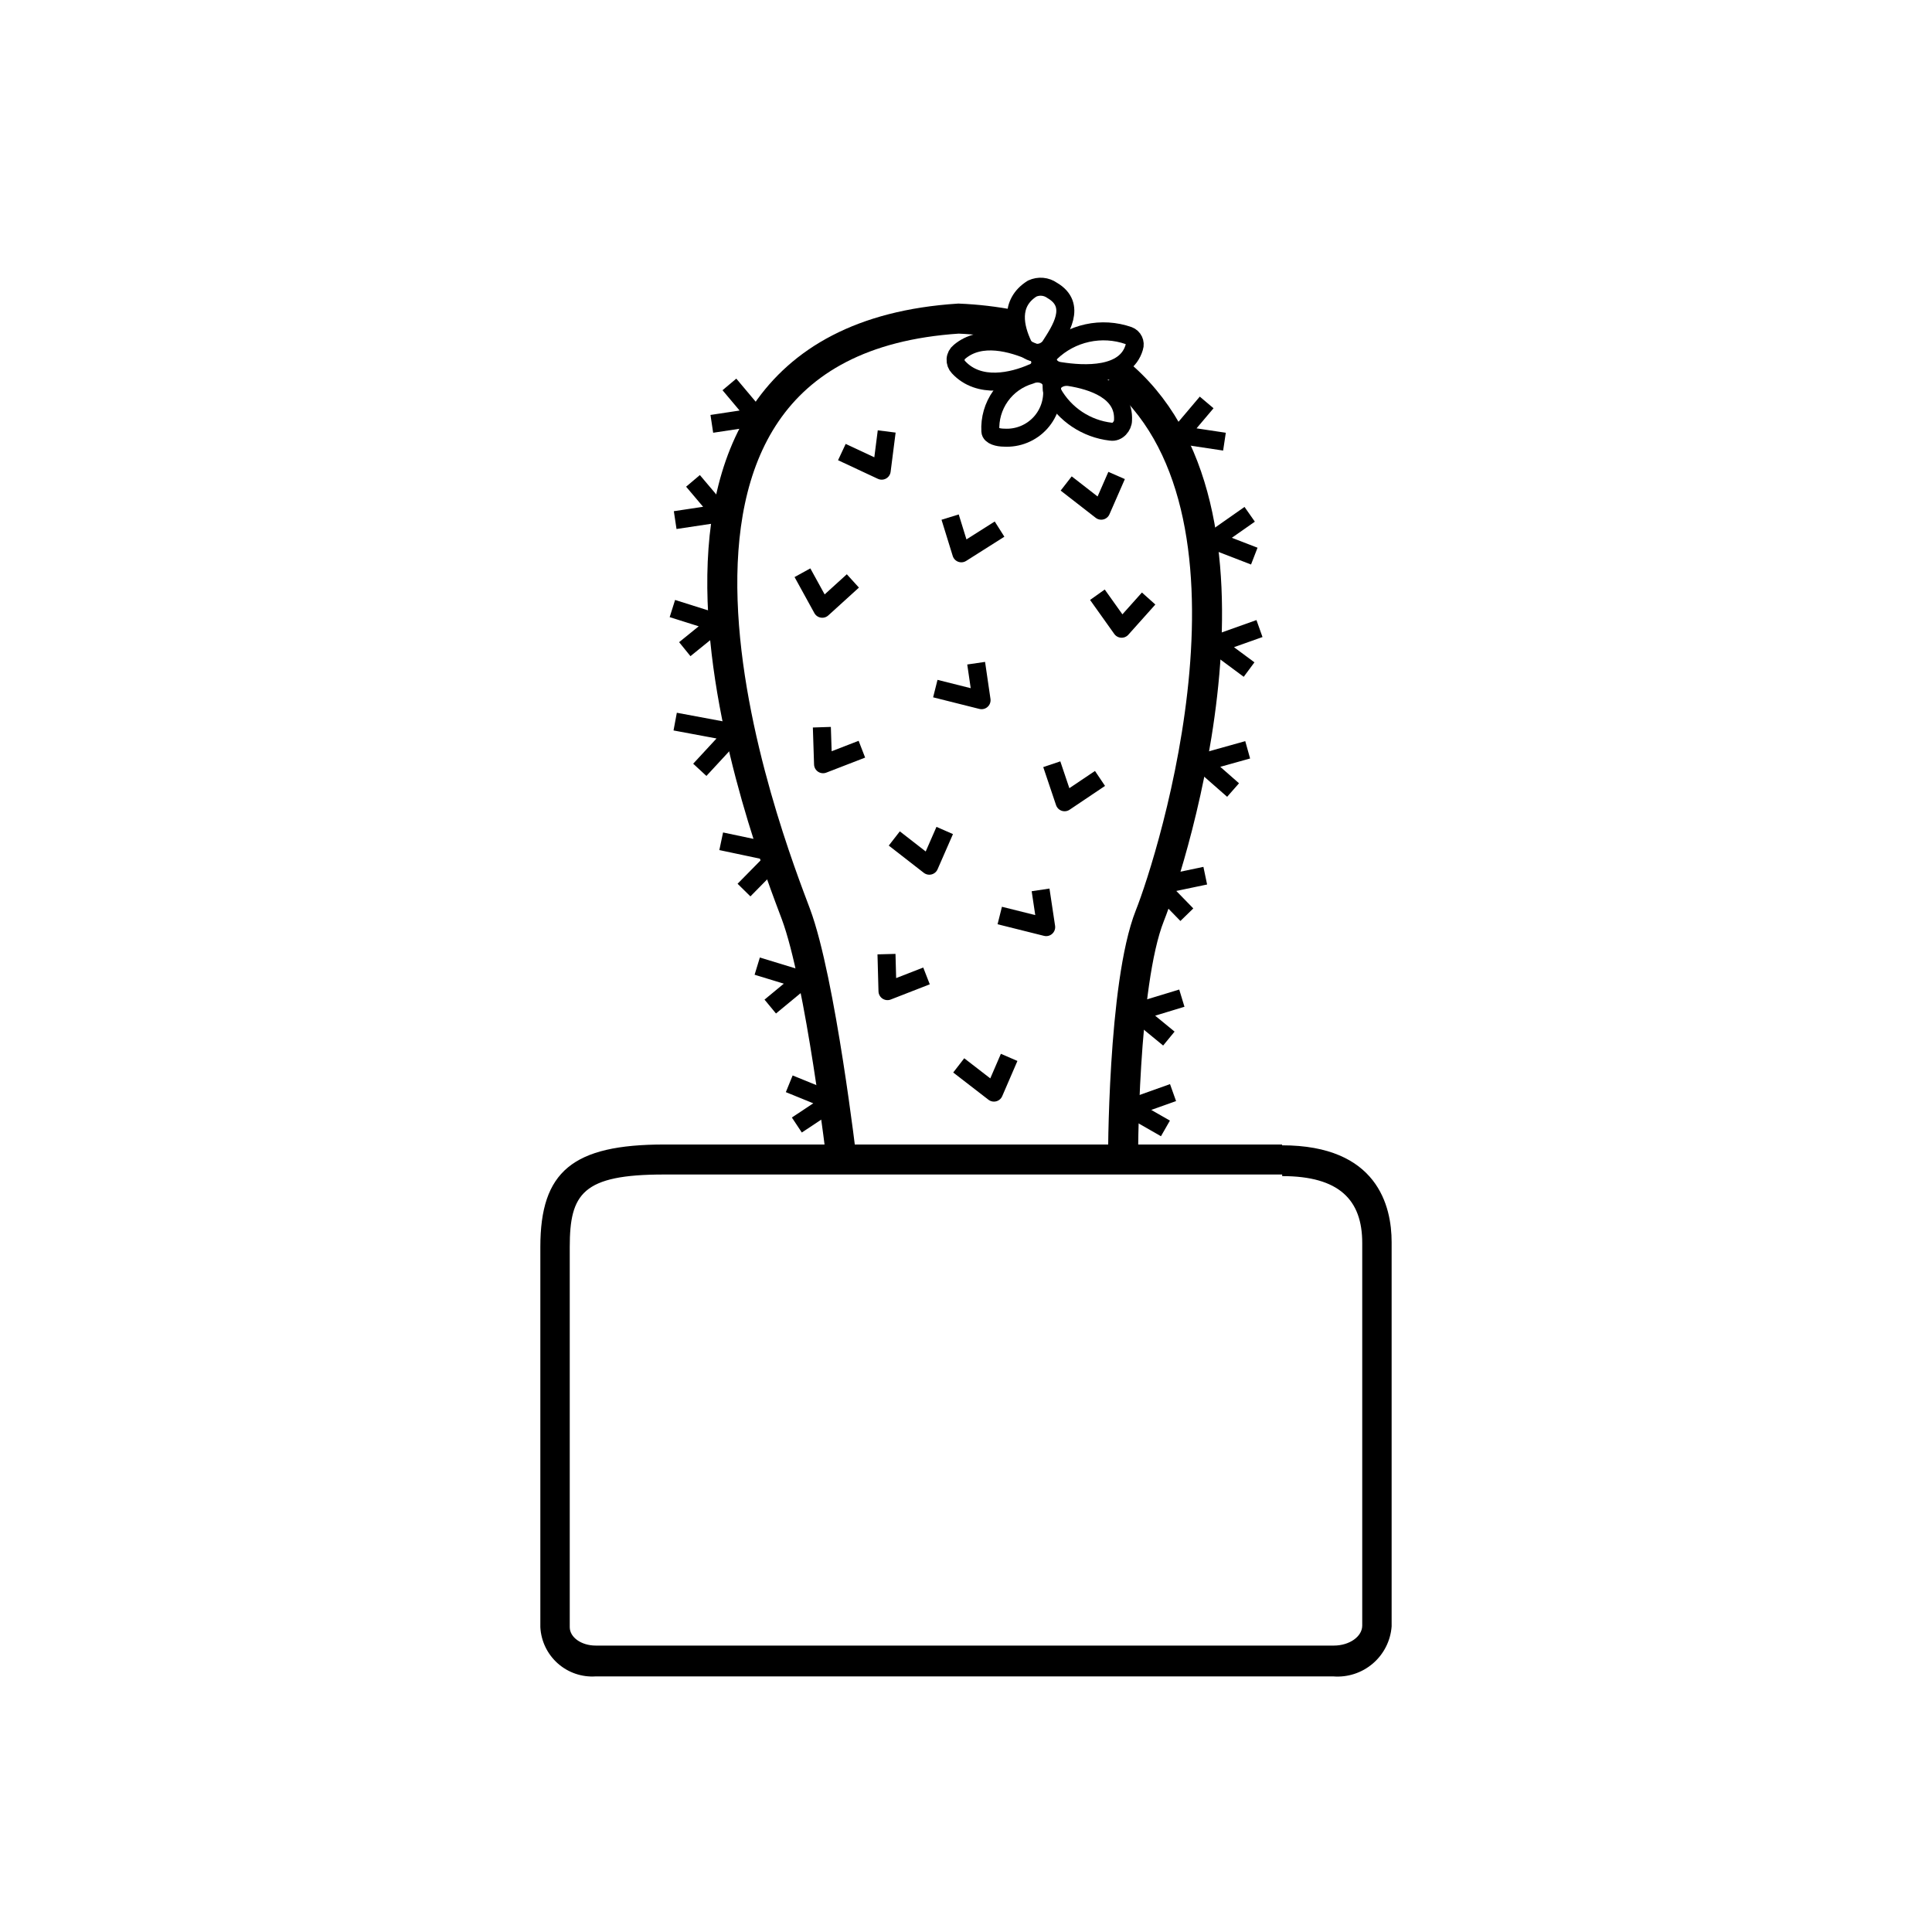 <?xml version="1.0" encoding="UTF-8"?>
<!-- Uploaded to: SVG Repo, www.svgrepo.com, Generator: SVG Repo Mixer Tools -->
<svg width="800px" height="800px" version="1.1" viewBox="144 144 512 512" xmlns="http://www.w3.org/2000/svg">
 <path d="m483.79 455.68c15.113 0 21.215 6.312 21.215 17.711v101.4c0 2.918-3.394 5.305-7.531 5.305h-195.59c-3.816 0-6.894-2.176-6.894-4.879v-100.76c0-14.105 3.394-19.199 24.926-19.199h163.87m0-7.953h-163.71c-24.289 0-32.879 7.106-32.879 27.152v100.76c0.191 3.688 1.852 7.144 4.613 9.598s6.391 3.695 10.074 3.449h195.43c3.816 0.305 7.594-0.922 10.5-3.41s4.703-6.035 4.984-9.848v-101.82c0-9.598-3.766-25.668-29.062-25.668z"/>
 <path transform="matrix(5.303 0 0 5.303 148.09 148.09)" d="m55 17.78c8.4 6.77 2.81 24.4 1.69 27.21-1.36 3.43-1.34 12.32-1.34 12.32" fill="none" stroke="#000000" stroke-miterlimit="5" stroke-width="1.5"/>
 <path transform="matrix(5.303 0 0 5.303 148.09 148.09)" d="m41.3 57.31s-1.06-9.09-2.3-12.41c-1.24-3.321-11.231-28.49 8.13-29.75 0.913 0.038 1.823 0.144 2.72 0.32" fill="none" stroke="#000000" stroke-miterlimit="5" stroke-width="1.5"/>
 <path transform="matrix(5.303 0 0 5.303 148.09 148.09)" d="m50.36 16.47c-0.41-0.86-0.71-2.09 0.45-2.82v7.36e-4c0.326-0.152 0.707-0.118 1 0.09 1.27 0.74 0.4 2-0.12 2.81-0.164 0.209-0.421 0.325-0.686 0.309-0.266-0.016-0.506-0.161-0.644-0.389z" fill="none" stroke="#000000" stroke-linejoin="round" stroke-width=".9"/>
 <path transform="matrix(5.303 0 0 5.303 148.09 148.09)" d="m51.74 16.85c0.506-0.488 1.138-0.825 1.825-0.975 0.687-0.15 1.402-0.107 2.065 0.125 0.237 0.089 0.361 0.35 0.28 0.59-0.43 1.46-2.47 1.38-3.72 1.18-0.53-0.07-0.77-0.57-0.45-0.92z" fill="none" stroke="#000000" stroke-linejoin="round" stroke-width=".9"/>
 <path transform="matrix(5.303 0 0 5.303 148.09 148.09)" d="m52.66 18.07c1.16 0.18 2.77 0.7 2.69 2.16 0 0.28-0.27 0.63-0.61 0.57v7.36e-4c-1.22-0.141-2.299-0.859-2.9-1.93-0.21-0.45 0.26-0.871 0.82-0.801z" fill="none" stroke="#000000" stroke-linejoin="round" stroke-width=".9"/>
 <path transform="matrix(5.303 0 0 5.303 148.09 148.09)" d="m51.78 18.46c0.114 0.683-0.089 1.38-0.552 1.895-0.464 0.514-1.137 0.788-1.827 0.745-0.28 0-0.67-0.09-0.68-0.32-0.035-0.626 0.144-1.246 0.507-1.756 0.364-0.511 0.891-0.882 1.493-1.054 0.46-0.21 1.04 0.029 1.06 0.49z" fill="none" stroke="#000000" stroke-linejoin="round" stroke-width=".9"/>
 <path transform="matrix(5.303 0 0 5.303 148.09 148.09)" d="m50.83 17.86c-1 0.44-2.67 0.83-3.7-0.28h-7.37e-4c-0.102-0.105-0.155-0.249-0.146-0.396 0.01-0.147 0.081-0.282 0.196-0.373 1.06-0.9 2.63-0.45 3.65 0h7.36e-4c0.229 0.071 0.386 0.284 0.386 0.525 0 0.24-0.157 0.453-0.386 0.524z" fill="none" stroke="#000000" stroke-linejoin="round" stroke-width=".9"/>
 <path transform="matrix(5.303 0 0 5.303 148.09 148.09)" d="m35.68 18.44 1.37 1.63-2.249 0.34" fill="none" stroke="#000000" stroke-linejoin="round" stroke-width=".9"/>
 <path transform="matrix(5.303 0 0 5.303 148.09 148.09)" d="m33.86 23.26 1.37 1.62-2.26 0.34" fill="none" stroke="#000000" stroke-linejoin="round" stroke-width=".9"/>
 <path transform="matrix(5.303 0 0 5.303 148.09 148.09)" d="m43.54 20.79-0.25 1.96-1.99-0.93" fill="none" stroke="#000000" stroke-linejoin="round" stroke-width=".9"/>
 <path transform="matrix(5.303 0 0 5.303 148.09 148.09)" d="m49.18 25.67-1.91 1.21-0.56-1.81" fill="none" stroke="#000000" stroke-linejoin="round" stroke-width=".9"/>
 <path transform="matrix(5.303 0 0 5.303 148.09 148.09)" d="m54.07 28.95 1.21 1.699 1.35-1.51" fill="none" stroke="#000000" stroke-linejoin="round" stroke-width=".9"/>
 <path transform="matrix(5.303 0 0 5.303 148.09 148.09)" d="m45.97 33.64 2.311 0.58-0.27-1.849" fill="none" stroke="#000000" stroke-linejoin="round" stroke-width=".9"/>
 <path transform="matrix(5.303 0 0 5.303 148.09 148.09)" d="m43.92 41.13 1.75 1.361 0.77-1.76" fill="none" stroke="#000000" stroke-linejoin="round" stroke-width=".9"/>
 <path transform="matrix(5.303 0 0 5.303 148.09 148.09)" d="m52.51 23.39 1.75 1.36 0.77-1.76" fill="none" stroke="#000000" stroke-linejoin="round" stroke-width=".9"/>
 <path transform="matrix(5.303 0 0 5.303 148.09 148.09)" d="m51.79 37.42 0.64 1.9 1.77-1.19" fill="none" stroke="#000000" stroke-linejoin="round" stroke-width=".9"/>
 <path transform="matrix(5.303 0 0 5.303 148.09 148.09)" d="m39.33 27.85 0.99 1.8 1.53-1.39" fill="none" stroke="#000000" stroke-linejoin="round" stroke-width=".9"/>
 <path transform="matrix(5.303 0 0 5.303 148.09 148.09)" d="m40.3 35.57 0.06 1.85 1.94-0.751" fill="none" stroke="#000000" stroke-linejoin="round" stroke-width=".9"/>
 <path transform="matrix(5.303 0 0 5.303 148.09 148.09)" d="m49.19 44.98 2.32 0.58-0.28-1.86" fill="none" stroke="#000000" stroke-linejoin="round" stroke-width=".9"/>
 <path transform="matrix(5.303 0 0 5.303 148.09 148.09)" d="m47.14 52.47 1.76 1.36 0.76-1.76" fill="none" stroke="#000000" stroke-linejoin="round" stroke-width=".9"/>
 <path transform="matrix(5.303 0 0 5.303 148.09 148.09)" d="m43.53 46.91 0.05 1.849 1.95-0.76" fill="none" stroke="#000000" stroke-linejoin="round" stroke-width=".9"/>
 <path transform="matrix(5.303 0 0 5.303 148.09 148.09)" d="m32.83 29.64 2.25 0.71-1.63 1.32" fill="none" stroke="#000000" stroke-linejoin="round" stroke-width=".9"/>
 <path transform="matrix(5.303 0 0 5.303 148.09 148.09)" d="m32.97 35.29 2.95 0.55-1.72 1.86" fill="none" stroke="#000000" stroke-linejoin="round" stroke-width=".9"/>
 <path transform="matrix(5.303 0 0 5.303 148.09 148.09)" d="m35.27 41.27 2.93 0.619-1.791 1.82" fill="none" stroke="#000000" stroke-linejoin="round" stroke-width=".9"/>
 <path transform="matrix(5.303 0 0 5.303 148.09 148.09)" d="m37.07 47.51 2.261 0.69-1.61 1.33" fill="none" stroke="#000000" stroke-linejoin="round" stroke-width=".9"/>
 <path transform="matrix(5.303 0 0 5.303 148.09 148.09)" d="m38.67 53.39 2.16 0.88-1.78 1.18" fill="none" stroke="#000000" stroke-linejoin="round" stroke-width=".9"/>
 <path transform="matrix(5.303 0 0 5.303 148.09 148.09)" d="m59.53 19.34-1.37 1.62 2.26 0.34" fill="none" stroke="#000000" stroke-linejoin="round" stroke-width=".9"/>
 <path transform="matrix(5.303 0 0 5.303 148.09 148.09)" d="m61.68 24.93-1.84 1.29 2.07 0.8" fill="none" stroke="#000000" stroke-linejoin="round" stroke-width=".9"/>
 <path transform="matrix(5.303 0 0 5.303 148.09 148.09)" d="m62.17 30.64-2.22 0.79 1.7 1.26" fill="none" stroke="#000000" stroke-linejoin="round" stroke-width=".9"/>
 <path transform="matrix(5.303 0 0 5.303 148.09 148.09)" d="m61.58 36.7-2.29 0.64 1.56 1.37" fill="none" stroke="#000000" stroke-linejoin="round" stroke-width=".9"/>
 <path transform="matrix(5.303 0 0 5.303 148.09 148.09)" d="m59.46 42.99-2.34 0.49 1.42 1.46" fill="none" stroke="#000000" stroke-linejoin="round" stroke-width=".9"/>
 <path transform="matrix(5.303 0 0 5.303 148.09 148.09)" d="m58.29 49.11-2.269 0.69 1.62 1.33" fill="none" stroke="#000000" stroke-linejoin="round" stroke-width=".9"/>
 <path transform="matrix(5.303 0 0 5.303 148.09 148.09)" d="m57.85 53.83-2.16 0.77 1.78 1.02" fill="none" stroke="#000000" stroke-linejoin="round" stroke-width=".9"/>
</svg>
